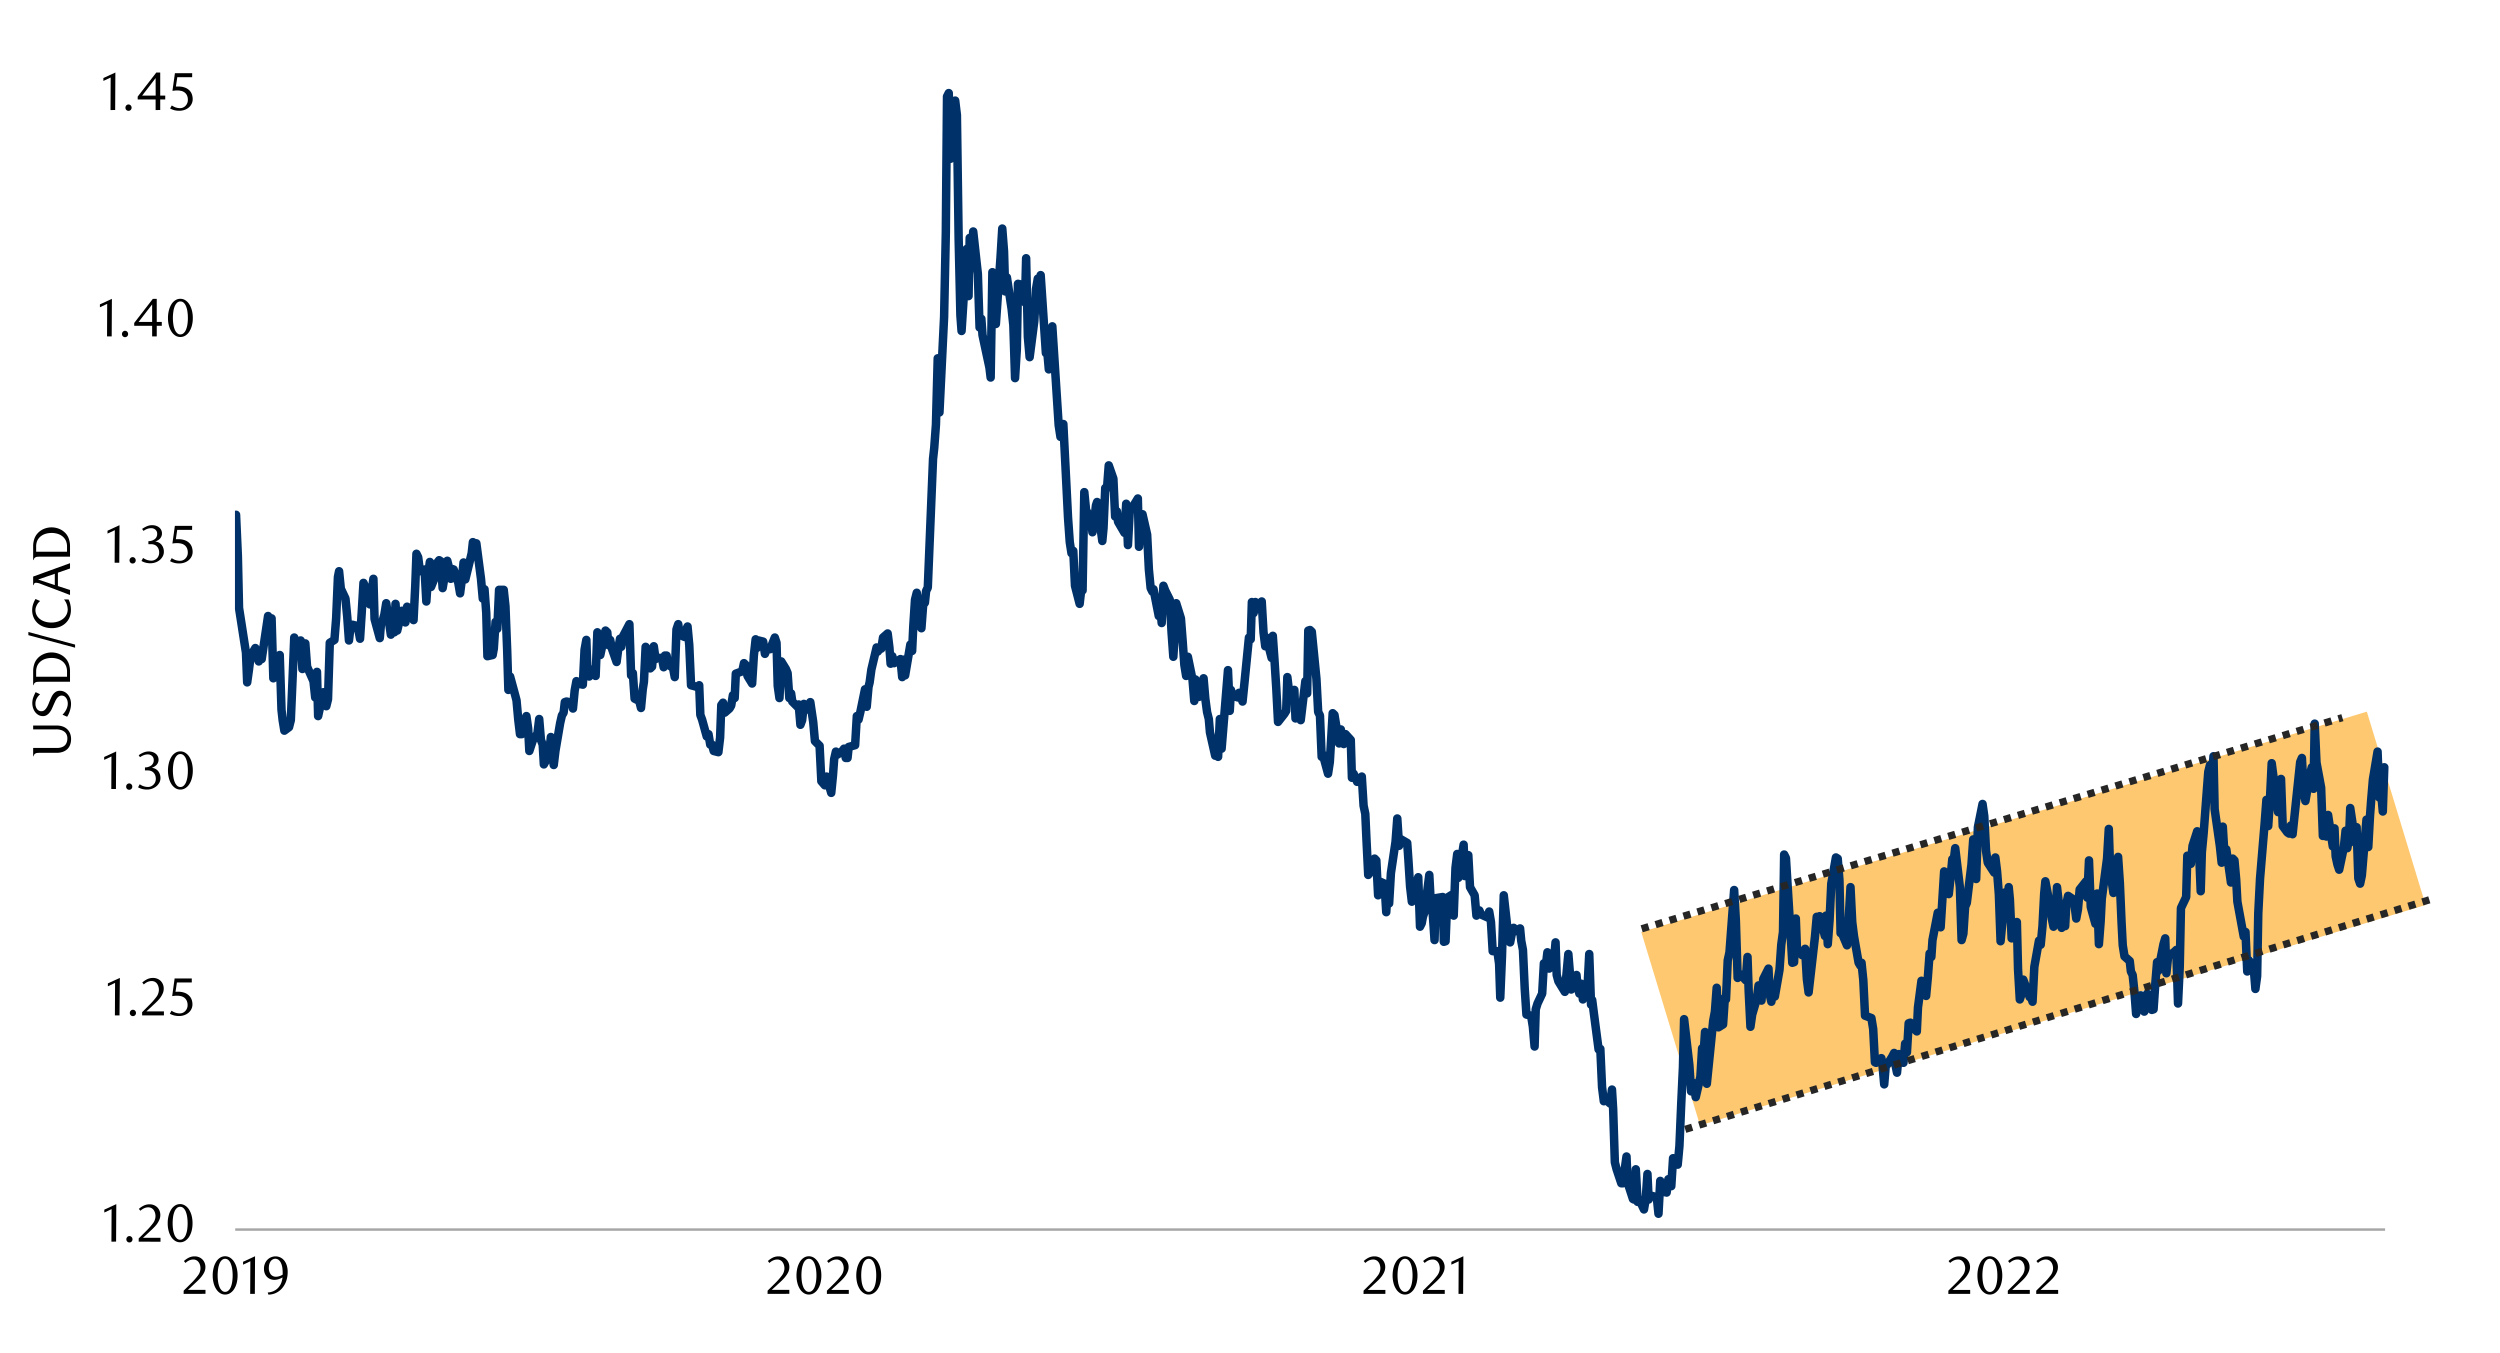 <svg id="Layer_1" data-name="Layer 1" xmlns="http://www.w3.org/2000/svg" xmlns:xlink="http://www.w3.org/1999/xlink" width="1460" height="790" viewBox="0 0 1460 790"><defs><style>.cls-1,.cls-3,.cls-5,.cls-6{fill:none;}.cls-2{fill:#fdc870;}.cls-3{stroke:#a6a6a6;stroke-width:1.42px;}.cls-3,.cls-5{stroke-linejoin:round;}.cls-4{clip-path:url(#clip-path);}.cls-5{stroke:#003168;stroke-linecap:round;stroke-width:4.96px;}.cls-6{stroke:#262626;stroke-miterlimit:8;stroke-width:4.25px;stroke-dasharray:4.25 4.25;}</style><clipPath id="clip-path"><rect class="cls-1" x="137.21" y="30.53" width="1257.76" height="689.36"/></clipPath></defs><rect class="cls-2" x="966.1" y="477.43" width="442.84" height="117.99" transform="translate(-104.65 368.36) rotate(-16.9)"/><line class="cls-3" x1="137.37" y1="718.07" x2="1392.89" y2="718.07"/><g class="cls-4"><polyline class="cls-5" points="137.85 300.64 138.91 324.78 139.59 355.02 142.64 374.7 143.65 381.17 144.35 398.5 145.35 391.36 146.36 383.22 149.11 378.46 150.11 383.55 151.12 386.27 152.16 380.14 152.83 384.9 156.55 359.75 157.59 363.17 158.6 361.12 159.63 396.12 162.35 384.56 163.36 382.52 164.39 414.46 165.07 420.57 166.07 426.7 168.79 424.66 169.83 420.57 170.83 397.13 171.84 372.32 172.54 380.14 175.59 374.03 176.6 390.69 177.3 386.6 178.31 375.74 179.32 389.32 183.07 397.8 184.08 407.32 185.11 392.37 185.79 418.19 188.84 404.27 189.51 409.03 190.55 412.42 191.55 408.36 192.59 375.4 195.31 373.7 196.31 361.12 197.35 336.99 198.02 333.6 199.03 343.79 201.75 349.56 202.78 360.12 203.79 374.03 204.8 365.21 205.83 364.85 208.55 365.55 209.56 369.27 210.26 373.02 211.27 357.37 212.27 340.4 214.99 346.84 216.03 352.98 217.03 345.5 218.07 338.02 218.74 361.46 221.79 372.66 222.47 364.51 223.5 362.47 224.51 358.74 225.55 352.28 228.26 370.64 229.27 366.56 230.31 369.27 230.98 352.64 231.99 368.26 234.7 356.7 235.74 361.12 236.75 363.5 237.75 354.32 241.51 362.13 242.51 342.08 243.21 323.41 244.22 325.45 245.23 333.6 247.95 332.59 248.98 351.27 249.99 335.98 251.03 328.17 251.7 342.78 254.75 335.31 255.42 328.5 256.46 327.16 257.47 327.83 258.5 343.46 261.22 327.5 262.23 331.56 263.23 338.02 263.93 332.26 264.94 332.59 267.66 340.4 268.69 346.51 269.7 338.7 270.71 328.5 271.75 338.36 275.47 323.07 276.17 316.6 277.18 321.7 278.19 317.3 280.9 338.02 281.94 349.56 282.95 344.13 283.98 358.07 284.65 383.22 287.71 382.52 288.38 378.79 289.41 363.17 290.42 367.23 291.46 344.46 294.17 344.46 295.18 353.98 296.19 379.8 296.89 402.9 297.9 395.09 300.95 406.32 301.65 409.03 302.66 420.23 303.67 428.74 304.7 428.74 307.42 418.19 308.43 425.33 309.13 438.57 311.14 432.47 313.86 428.38 314.89 419.9 315.9 432.13 316.94 434.85 317.61 446.41 320.66 440.95 321.7 430.42 322.37 439.61 323.38 446.75 324.41 438.24 327.13 422.28 328.14 417.85 329.15 416.17 329.85 410.04 330.85 409.7 333.91 410.38 334.61 413.79 335.61 403.26 336.62 397.8 337.66 399.18 340.37 399.85 341.38 379.46 342.42 373.7 343.09 393.74 344.1 395.09 346.81 390.69 347.85 394.75 348.86 369.27 349.89 370.98 350.57 382.52 353.62 368.26 354.65 369.27 355.33 376.75 356.33 373.7 357.37 378.79 360.09 386.6 361.09 378.79 362.1 373.02 362.8 377.76 363.81 371.65 367.56 364.51 368.57 394.42 369.58 393.07 370.61 408 373.33 409.37 374.34 413.46 375.37 402.56 376.05 398.17 377.05 377.76 379.77 390.33 380.81 389.32 381.81 377.42 382.85 384.9 383.52 384.22 386.57 384.22 387.58 389.66 388.28 382.85 389.29 382.85 390.33 388.31 393.04 389.99 394.05 395.42 395.06 367.56 396.09 364.51 396.77 370.64 399.82 371.99 400.52 367.93 401.53 365.88 402.53 376.75 403.57 400.18 407.29 401.22 408.33 400.18 409 417.52 410.01 420.23 412.73 430.09 413.76 428.74 414.77 434.85 415.81 434.85 416.81 438.57 419.53 439.27 420.54 430.76 421.24 411.75 422.25 410.38 423.28 416.17 426 413.79 427.01 412.08 428.01 405.98 429.05 407.66 429.72 393.41 433.47 392.04 434.48 387.28 435.49 388.31 436.53 394.75 439.24 399.18 440.25 382.85 441.29 373.36 441.96 378.46 442.97 374.03 445.68 374.7 446.72 381.84 447.73 379.13 449.77 379.13 452.49 372.32 453.49 375.4 454.19 400.52 455.2 407.66 456.24 386.27 458.95 390.69 459.96 393.07 460.97 407.66 462.01 404.94 462.68 409.7 465.73 412.76 466.43 411.41 467.44 423.28 468.45 420.57 469.48 411.08 472.2 414.46 473.21 410.04 474.91 421.6 475.92 432.8 478.64 435.52 479.67 456.24 481.72 458.62 482.73 453.52 485.44 463.04 486.45 452.85 487.15 443.33 488.16 438.94 489.19 440.62 491.91 438.57 492.92 437.23 493.93 442.66 494.96 442.66 495.63 436.22 499.39 435.18 500.39 418.19 501.4 420.23 502.44 415.81 505.15 402.56 506.16 412.76 507.2 401.22 507.87 398.5 508.88 391.03 511.93 378.12 512.63 380.5 513.64 379.13 514.67 378.79 515.68 372.32 518.4 369.94 519.41 378.12 520.11 387.61 521.11 383.22 522.15 387.28 525.87 384.9 526.88 395.42 527.92 385.23 528.59 394.42 531.64 376.41 532.68 380.14 533.35 365.88 534.36 350.26 535.39 346.17 538.11 366.89 539.12 353.31 540.15 351.94 540.83 345.16 541.83 343.12 544.89 268.02 545.59 261.58 546.59 247.98 547.63 209.25 548.64 240.86 551.35 185.14 552.36 135.86 553.06 56.37 554.07 54.36 555.08 92.72 557.82 58.75 558.83 67.24 559.84 138.92 560.87 184.11 561.55 193.29 564.6 145.38 565.63 172.91 566.31 138.92 567.31 152.86 568.35 135.19 571.07 160 572.07 191.25 573.11 186.15 573.78 195.67 577.84 214.68 578.54 220.48 579.55 158.96 580.59 167.81 581.59 189.2 584.31 150.14 585.32 133.48 586.35 146.73 587.03 170.19 588.03 162.02 590.78 180.38 591.79 189.88 592.79 220.82 593.83 203.82 594.5 165.77 597.55 166.44 598.59 176.63 599.26 150.82 600.27 196.68 601.31 208.58 604.02 187.52 605.03 168.82 606.07 162.72 607.07 176.3 607.75 160.67 610.8 206.2 611.5 204.16 612.51 215.72 613.54 201.44 614.55 190.58 618.27 248.31 619.31 255.12 619.98 252.06 620.99 247.64 623.73 302.35 624.74 316.6 625.75 323.07 626.79 321.7 627.79 342.08 630.51 352.64 631.55 343.46 632.22 344.83 633.23 287.4 634.26 297.93 636.98 302.69 637.99 310.84 639.02 304.4 640.03 295.21 640.7 293.17 643.75 315.93 644.45 308.46 645.46 285.02 646.5 285.02 647.51 271.78 650.22 279.59 651.23 301.65 652.27 298.6 652.94 304.73 656.69 311.17 657.7 294.2 658.71 318.31 659.74 298.94 660.75 297.26 663.47 292.83 664.5 291.12 665.17 319.32 666.18 302.02 667.22 300.31 669.93 312.21 670.94 332.59 671.98 343.46 672.99 345.5 673.66 344.13 676.71 359.75 677.41 353.31 678.42 363.84 679.43 342.08 680.46 344.83 683.18 350.26 684.19 369.27 685.22 383.55 685.89 372.66 686.9 352.28 689.65 361.12 690.65 374.03 691.66 388.31 692.7 394.75 693.71 383.55 696.42 396.8 697.46 409.37 698.13 396.8 699.14 404.61 700.17 406.99 702.89 396.12 703.9 408 704.93 415.81 705.94 419.9 706.61 427.71 709.67 441.32 710.37 436.89 711.37 441.99 712.38 419.9 713.42 437.23 717.14 391.36 718.18 415.14 718.85 402.9 719.86 406.32 722.94 407.32 723.61 404.61 724.62 406.65 725.65 409.7 726.66 399.85 729.38 372.32 730.41 373.36 731.09 351.6 732.09 358.07 733.13 351.6 735.85 356.03 736.85 351.27 737.89 369.27 738.9 377.42 739.57 372.32 742.62 384.22 743.32 371.32 744.33 385.93 745.34 401.89 746.37 421.6 750.1 416.84 751.13 415.14 751.81 395.42 752.81 403.94 755.89 402.9 756.57 419.56 757.57 415.14 758.61 417.85 759.62 420.57 762.33 397.8 763.37 404.94 764.04 368.26 765.05 367.93 766.09 368.94 768.8 396.46 769.81 415.81 770.85 417.85 771.85 441.99 772.53 440.62 775.58 451.84 776.61 445.04 778.29 416.51 779.33 417.52 782.05 434.18 783.05 426 784.09 432.47 784.76 434.51 785.77 428.74 788.85 432.13 789.52 454.22 790.53 451.84 792.57 456.6 795.29 453.52 796.33 470.52 797.33 475.28 798.01 490.23 799.04 510.95 801.76 507.2 802.77 501.43 803.77 502.47 804.81 522.85 805.48 514.68 808.53 516.05 809.57 532.71 810.24 521.82 811.25 527.61 812.29 509.94 815 491.58 816.01 478 817.05 493.96 817.72 489.9 821.81 492.28 822.48 501.77 823.49 517.76 824.52 526.58 828.25 512.3 829.28 541.19 830.29 539.15 830.96 535.42 832 532.34 834.71 510.95 835.72 529.96 836.73 533.72 837.77 549 838.44 524.53 842.53 523.86 843.2 550.01 844.21 549.68 845.24 524.2 847.96 522.52 848.97 534.72 850 506.86 851.01 498.72 851.68 512.66 854.76 493.28 855.43 511.62 856.44 510.28 857.48 499.39 858.49 518.09 861.2 522.85 862.24 534.72 863.25 532.71 863.92 531.67 864.95 534.05 868.68 535.76 869.69 532.34 870.72 538.48 871.73 555.47 874.45 555.47 875.48 562.92 876.15 582.63 877.16 558.52 878.2 522.85 880.91 547.3 881.92 550.35 882.96 544.92 883.97 541.86 884.64 543.91 887.72 542.2 888.39 549.34 889.4 554.77 890.43 577.2 891.44 592.49 894.16 593.16 895.19 599.63 896.2 611.16 896.87 589.44 897.91 586.05 900.63 580.25 901.63 562.58 902.64 564.96 903.68 556.14 904.69 565.66 907.4 561.91 908.44 550.35 909.11 569.39 910.12 573.11 913.87 579.24 914.88 568.38 915.91 557.15 916.92 569.39 917.59 577.87 920.67 569.39 921.35 576.53 922.35 580.25 923.39 574.48 924.4 583.67 927.11 576.53 928.12 557.15 929.16 586.72 929.83 584 930.87 592.15 933.58 612.87 934.59 612.54 935.6 634.96 936.63 643.11 937.64 642.1 940.36 644.48 941.39 636.31 942.07 647.54 943.07 678.78 944.11 682.87 946.83 691.02 947.83 691.02 948.87 682.54 949.88 675.4 950.55 690.68 953.63 700.2 954.3 700.54 955.31 682.87 956.35 701.88 957.35 700.54 960.07 706.31 961.08 700.54 962.11 685.59 962.79 700.54 963.82 698.16 967.55 699.17 968.55 708.83 969.59 689.65 970.6 695.78 973.31 696.45 974.35 688.64 975.02 688.64 976.03 692.73 977.07 676.4 979.78 680.16 980.79 669.26 981.83 644.82 982.83 623.4 983.51 595.2 986.59 622.06 987.59 637.34 988.27 637.34 989.3 632.58 990.31 640.73 993.03 628.83 994.03 612.2 995.07 612.87 995.74 602.68 996.78 632.92 1000.5 596.24 1001.51 590.78 1002.55 576.86 1003.55 599.96 1006.27 598.26 1007.31 582.63 1007.98 583.67 1008.99 560.9 1010.02 556.14 1012.74 519.77 1013.75 537.8 1014.78 571.1 1015.79 569.39 1016.46 569.05 1019.51 572.44 1020.55 558.86 1021.22 578.57 1022.26 599.63 1023.27 592.49 1025.98 583.3 1026.99 575.49 1028.03 575.49 1028.7 584.34 1029.73 571.77 1032.79 565.66 1033.46 580.59 1034.47 585.01 1035.5 578.91 1036.51 581.96 1039.23 566.34 1040.26 551.72 1041.27 544.24 1041.94 499.05 1042.98 501.1 1045.69 545.25 1046.7 562.25 1047.74 561.91 1048.75 536.43 1049.42 554.1 1052.47 557.82 1053.51 555.11 1054.18 554.1 1055.21 571.77 1056.22 579.58 1059.95 546.96 1060.98 535.42 1061.99 542.54 1062.66 535.06 1065.74 546.62 1066.41 534.72 1067.42 551.38 1068.46 537.44 1069.47 516.05 1072.18 500.76 1073.22 501.43 1074.23 514 1074.9 544.92 1075.93 545.62 1078.65 552.06 1079.66 536.43 1080.69 518.09 1081.7 538.48 1082.71 546.62 1085.43 562.25 1086.46 563.96 1087.13 562.25 1088.17 572.44 1089.18 593.16 1092.9 594.53 1093.94 600.97 1094.95 620.35 1095.62 620.68 1098.7 617.97 1099.37 622.06 1100.38 633.26 1101.41 620.68 1102.42 621.36 1105.14 616.96 1106.17 614.92 1107.18 623.06 1107.85 626.45 1108.89 615.59 1111.61 620.68 1112.61 609.48 1113.65 614.58 1114.66 597.58 1115.67 597.25 1118.38 601.34 1119.42 602.34 1120.09 588.4 1122.13 572.78 1124.85 581.62 1125.86 570.76 1126.89 556.82 1127.9 558.86 1128.57 549 1131.65 533.04 1132.33 540.86 1133.33 541.53 1135.38 508.91 1138.09 522.15 1139.13 512.3 1140.14 501.77 1140.81 503.81 1141.85 495.33 1144.56 518.09 1145.57 549 1146.61 545.25 1147.61 529.63 1148.62 527.25 1151.34 504.85 1152.37 490.23 1153.05 497.71 1154.08 513.33 1155.09 483.09 1157.81 469.51 1158.81 476.62 1159.85 497.01 1160.86 503.81 1164.61 509.58 1165.28 500.76 1166.29 508.91 1167.33 522.15 1168.33 549.68 1171.05 521.14 1172.09 531 1173.09 518.09 1173.77 525.23 1174.8 548 1177.85 538.48 1178.53 566 1179.56 583.67 1180.57 580.59 1181.58 572.1 1185.33 582.3 1186 581.96 1187.01 585.01 1188.05 564.63 1190.76 549.34 1191.77 551.72 1192.81 540.86 1193.81 521.82 1194.49 514.68 1197.57 531 1198.24 536.43 1199.25 541.19 1200.28 538.81 1201.29 518.09 1204.01 541.86 1205.04 531 1206.05 540.86 1206.72 527.95 1207.76 523.19 1210.81 525.23 1211.48 528.28 1212.52 536.43 1213.53 531 1214.53 519.44 1218.29 514.68 1218.96 524.2 1219.97 502.47 1221 529.63 1223.72 539.48 1224.73 521.82 1225.76 551.38 1226.77 538.14 1227.44 524.87 1230.52 501.43 1231.53 484.1 1232.2 504.15 1233.24 514.68 1234.25 521.48 1236.96 500.42 1238 515.71 1239.01 539.15 1239.68 552.06 1240.71 558.52 1243.77 561.24 1244.44 567.34 1245.47 569.39 1246.48 578.91 1247.49 592.15 1250.21 581.29 1251.24 586.72 1252.25 590.78 1252.92 584.68 1253.96 580.25 1256.67 589.77 1257.68 589.44 1258.72 574.15 1259.73 561.91 1260.4 567.01 1263.48 551.38 1264.49 548 1265.16 568.38 1266.19 558.52 1269.92 555.81 1270.95 554.77 1271.96 586.05 1272.97 564.63 1273.67 530.33 1276.72 523.86 1277.39 499.75 1278.43 501.43 1279.44 504.48 1280.45 493.96 1283.16 485.47 1284.2 495.66 1285.21 520.47 1285.88 497.71 1286.91 486.82 1289.63 450.81 1290.64 446.75 1291.67 455.9 1292.68 441.65 1293.35 472.56 1296.43 494.29 1297.44 503.81 1298.11 482.76 1299.15 500.09 1300.16 496 1302.87 515.38 1303.91 501.43 1304.92 502.47 1305.93 513.67 1306.63 526.58 1310.35 546.96 1311.36 544.24 1312.39 567.34 1313.4 560.9 1316.12 564.63 1317.15 577.54 1318.16 570.06 1318.83 533.38 1319.87 513 1322.59 480.38 1323.59 467.13 1324.63 482.42 1325.64 467.13 1326.67 445.71 1330.4 474.27 1331.07 468.14 1332.11 454.9 1333.11 482.42 1335.83 486.14 1336.87 486.82 1337.87 482.08 1338.88 487.18 1339.58 480.38 1343.31 445.04 1344.31 442.66 1345.35 462.37 1346.36 467.8 1349.07 451.84 1350.11 448.09 1351.12 460.66 1351.79 422.61 1352.83 445.38 1355.54 459.99 1356.55 488.19 1357.59 484.46 1358.59 488.52 1359.6 475.95 1362.35 494.29 1363.35 483.76 1364.03 500.09 1365.06 504.85 1366.07 507.9 1368.79 494.99 1369.82 485.14 1370.83 495.33 1371.84 489.56 1372.54 471.89 1375.59 492.28 1376.26 483.09 1377.27 513 1378.31 516.05 1379.31 511.29 1382.03 478.67 1383.07 494.66 1384.07 476.62 1384.75 467.47 1385.78 455.23 1388.5 438.94 1389.51 465.76 1390.54 462.37 1391.55 473.91 1392.42 448.09"/></g><path d="M65.07,725.12l.1-19-4.25,2v-1.69l7-3.22-.12,21.9Z"/><path d="M77.38,723.75a1.81,1.81,0,0,1-.51,1.31,1.73,1.73,0,0,1-1.3.53,1.69,1.69,0,0,1-1.27-.53,1.81,1.81,0,0,1-.51-1.31,1.88,1.88,0,0,1,.51-1.31,1.66,1.66,0,0,1,1.27-.57,1.69,1.69,0,0,1,1.3.57A1.88,1.88,0,0,1,77.38,723.75Z"/><path d="M81,725.12v-1.87l4.12-4.09a40.58,40.58,0,0,0,4.14-4.67,7.09,7.09,0,0,0,1.55-4.18,6.81,6.81,0,0,0-.3-2.07,5.28,5.28,0,0,0-.83-1.66,3.66,3.66,0,0,0-1.29-1.09,3.78,3.78,0,0,0-1.74-.4,5.93,5.93,0,0,0-2.53.55A7.91,7.91,0,0,0,82,707.09L81.1,706a12.28,12.28,0,0,1,3-2,7.83,7.83,0,0,1,3.31-.68,6.42,6.42,0,0,1,2.41.45,6.09,6.09,0,0,1,2,1.28,6.17,6.17,0,0,1,1.33,2,6.38,6.38,0,0,1,.48,2.51,6.83,6.83,0,0,1-.55,2.73,12.66,12.66,0,0,1-1.34,2.42,16.35,16.35,0,0,1-1.69,2c-.59.61-1.13,1.14-1.61,1.58l-4.93,4.58H93.73v2.31Z"/><path d="M112.44,714.39a17.46,17.46,0,0,1-.54,4.48,12.32,12.32,0,0,1-1.53,3.52,7.66,7.66,0,0,1-2.31,2.3,5.46,5.46,0,0,1-2.91.81,5.28,5.28,0,0,1-2.87-.83,7.58,7.58,0,0,1-2.28-2.3,12.05,12.05,0,0,1-1.51-3.5,16.9,16.9,0,0,1-.55-4.45,17.29,17.29,0,0,1,.55-4.5,12.38,12.38,0,0,1,1.5-3.57,7.24,7.24,0,0,1,2.27-2.33,5.48,5.48,0,0,1,5.8,0,7.66,7.66,0,0,1,2.31,2.33,12.52,12.52,0,0,1,1.53,3.55A17.6,17.6,0,0,1,112.44,714.39Zm-2.87.05a25.7,25.7,0,0,0-.28-3.85,14.1,14.1,0,0,0-.83-3.09,5.78,5.78,0,0,0-1.36-2,2.85,2.85,0,0,0-3.81,0,5.48,5.48,0,0,0-1.36,2,13,13,0,0,0-.83,3.06,26.27,26.27,0,0,0,0,7.65,13.22,13.22,0,0,0,.84,3.07,5.94,5.94,0,0,0,1.38,2,2.69,2.69,0,0,0,1.87.73,2.75,2.75,0,0,0,1.89-.73,5.67,5.67,0,0,0,1.38-2,13.72,13.72,0,0,0,.83-3A24.85,24.85,0,0,0,109.57,714.44Z"/><path d="M67.1,593l.1-19L63,576v-1.69l7-3.22L69.79,593Z"/><path d="M79.41,591.57a1.81,1.81,0,0,1-.51,1.31,1.71,1.71,0,0,1-1.3.53,1.66,1.66,0,0,1-1.26-.53,1.78,1.78,0,0,1-.52-1.31,1.84,1.84,0,0,1,.52-1.31,1.61,1.61,0,0,1,1.26-.56,1.67,1.67,0,0,1,1.3.56A1.88,1.88,0,0,1,79.41,591.57Z"/><path d="M83,593v-1.88L87.1,587a40.58,40.58,0,0,0,4.14-4.67,7.09,7.09,0,0,0,1.55-4.18,6.81,6.81,0,0,0-.3-2.07,5.28,5.28,0,0,0-.83-1.66,3.66,3.66,0,0,0-1.29-1.09,3.78,3.78,0,0,0-1.74-.39,5.92,5.92,0,0,0-2.53.54A7.72,7.72,0,0,0,84,574.92l-.91-1.13a12.28,12.28,0,0,1,3-2,7.83,7.83,0,0,1,3.31-.68,6.42,6.42,0,0,1,2.41.45,6.09,6.09,0,0,1,2,1.28,6.17,6.17,0,0,1,1.33,2,6.42,6.42,0,0,1,.48,2.51,6.83,6.83,0,0,1-.55,2.73,12.66,12.66,0,0,1-1.34,2.42,16.35,16.35,0,0,1-1.69,2c-.59.61-1.13,1.14-1.61,1.58l-4.93,4.58H95.73V593Z"/><path d="M112,573.76h-8.69l-.81,5.47.68-.05h.69a10.64,10.64,0,0,1,4.11.68,7.07,7.07,0,0,1,2.59,1.75A6.17,6.17,0,0,1,112,584a8.74,8.74,0,0,1,.39,2.52,6.22,6.22,0,0,1-.64,2.82,6.61,6.61,0,0,1-1.72,2.16,8.08,8.08,0,0,1-2.5,1.38,9.26,9.26,0,0,1-3,.48,12.14,12.14,0,0,1-2.55-.27,10.64,10.64,0,0,1-2.8-1.07l1-1.78a8.22,8.22,0,0,0,4.84,1.59,4.54,4.54,0,0,0,1.68-.34,4.66,4.66,0,0,0,1.46-1,4.85,4.85,0,0,0,1-1.5,4.74,4.74,0,0,0,.39-1.94,5.9,5.9,0,0,0-.57-2.77,4.74,4.74,0,0,0-1.45-1.7,5.36,5.36,0,0,0-2-.86,11.73,11.73,0,0,0-2.27-.23,11.16,11.16,0,0,0-1.42.08c-.47.05-.9.11-1.29.17l1.43-10.31H112Z"/><path d="M65,460.77l.09-19-4.25,2v-1.69l7-3.22-.13,21.91Z"/><path d="M77.26,459.39a1.82,1.82,0,0,1-.52,1.32,1.81,1.81,0,0,1-2.56,0,1.85,1.85,0,0,1-.51-1.32,1.9,1.9,0,0,1,.51-1.31,1.74,1.74,0,0,1,2.56,0A1.86,1.86,0,0,1,77.26,459.39Z"/><path d="M88.63,448.42a5.74,5.74,0,0,1,2.1.58,5.26,5.26,0,0,1,1.6,1.28,6,6,0,0,1,1,1.83,6.56,6.56,0,0,1,.38,2.25A5.56,5.56,0,0,1,93.1,457a7.15,7.15,0,0,1-1.75,2.16,8.38,8.38,0,0,1-2.53,1.44,8.83,8.83,0,0,1-3,.51,12.38,12.38,0,0,1-2.45-.26,10.08,10.08,0,0,1-2.74-1.08L81.6,458a8.38,8.38,0,0,0,4.88,1.59,4.24,4.24,0,0,0,1.68-.34,4.75,4.75,0,0,0,1.46-1,4.48,4.48,0,0,0,1-1.46,4.82,4.82,0,0,0,.38-1.93,5.88,5.88,0,0,0-.37-2.14,4.51,4.51,0,0,0-1-1.54,4.06,4.06,0,0,0-1.49-.94,5.29,5.29,0,0,0-1.83-.31H84.66v-1.75a6.21,6.21,0,0,0,3.69-1.16,3.76,3.76,0,0,0,1.44-3.19,3,3,0,0,0-1-2.34,3.56,3.56,0,0,0-2.45-.91A6.67,6.67,0,0,0,84,441a10.43,10.43,0,0,0-2.25,1.21L81,441.05a13.93,13.93,0,0,1,2.84-1.59,7.73,7.73,0,0,1,3-.6,7.12,7.12,0,0,1,2.33.36,5.74,5.74,0,0,1,1.81,1,4.33,4.33,0,0,1,1.18,1.5,4.27,4.27,0,0,1,.43,1.93,4.32,4.32,0,0,1-.31,1.69,4.56,4.56,0,0,1-.85,1.34,5,5,0,0,1-1.25,1A9,9,0,0,1,88.63,448.42Z"/><path d="M112.6,450a17,17,0,0,1-.55,4.48,11.92,11.92,0,0,1-1.52,3.52,7.55,7.55,0,0,1-2.31,2.3,5.52,5.52,0,0,1-2.92.81,5.22,5.22,0,0,1-2.87-.83,7.55,7.55,0,0,1-2.27-2.3,11.67,11.67,0,0,1-1.51-3.5,16.88,16.88,0,0,1-.55-4.44,17.36,17.36,0,0,1,.55-4.51,12.66,12.66,0,0,1,1.49-3.57,7.26,7.26,0,0,1,2.28-2.33,5.34,5.34,0,0,1,2.88-.83,5.45,5.45,0,0,1,2.92.83,7.66,7.66,0,0,1,2.31,2.33,12.23,12.23,0,0,1,1.52,3.55A17.21,17.21,0,0,1,112.6,450Zm-2.88.05a24.31,24.31,0,0,0-.28-3.84,13,13,0,0,0-.83-3.1,5.59,5.59,0,0,0-1.35-2,2.83,2.83,0,0,0-3.82,0,5.68,5.68,0,0,0-1.36,2,13,13,0,0,0-.82,3.06,25.44,25.44,0,0,0,0,7.66,12.34,12.34,0,0,0,.84,3.06,5.79,5.79,0,0,0,1.37,2,2.8,2.8,0,0,0,3.77,0,5.53,5.53,0,0,0,1.37-2,12.71,12.71,0,0,0,.83-3.05A23.45,23.45,0,0,0,109.72,450.08Z"/><path d="M66.94,328.62l.1-19-4.25,2v-1.69l7-3.22-.13,21.91Z"/><path d="M79.26,327.24a1.84,1.84,0,0,1-.52,1.32,1.75,1.75,0,0,1-1.3.53,1.69,1.69,0,0,1-1.26-.53,1.8,1.8,0,0,1-.52-1.32,1.86,1.86,0,0,1,.52-1.31,1.65,1.65,0,0,1,1.26-.56,1.7,1.7,0,0,1,1.3.56A1.91,1.91,0,0,1,79.26,327.24Z"/><path d="M90.63,316.28a5.44,5.44,0,0,1,2.09.57,5.18,5.18,0,0,1,1.61,1.29,6,6,0,0,1,1,1.82,6.56,6.56,0,0,1,.37,2.25,5.55,5.55,0,0,1-.65,2.67A7.15,7.15,0,0,1,93.35,327a8.17,8.17,0,0,1-2.53,1.44,8.83,8.83,0,0,1-3,.51,11.67,11.67,0,0,1-2.45-.26,10.08,10.08,0,0,1-2.74-1.08l.94-1.78a8.35,8.35,0,0,0,4.87,1.59,4.25,4.25,0,0,0,1.69-.34,4.86,4.86,0,0,0,1.45-.95,4.51,4.51,0,0,0,1-1.47,4.8,4.8,0,0,0,.37-1.92,5.81,5.81,0,0,0-.36-2.14,4.56,4.56,0,0,0-1-1.55,4.06,4.06,0,0,0-1.49-.94,5.33,5.33,0,0,0-1.83-.31H86.66v-1.75a6.21,6.21,0,0,0,3.69-1.16,3.75,3.75,0,0,0,1.44-3.18,3,3,0,0,0-1-2.35,3.56,3.56,0,0,0-2.45-.9,6.59,6.59,0,0,0-2.31.39,10.35,10.35,0,0,0-2.25,1.2L83,308.9a14.15,14.15,0,0,1,2.84-1.59,7.73,7.73,0,0,1,3-.6,7.16,7.16,0,0,1,2.33.36,5.74,5.74,0,0,1,1.81,1,4.38,4.38,0,0,1,1.61,3.44,4.49,4.49,0,0,1-.31,1.68,4.74,4.74,0,0,1-.85,1.35,5.18,5.18,0,0,1-1.25,1A10.2,10.2,0,0,1,90.63,316.28Z"/><path d="M112.19,309.43H103.5l-.81,5.47.69,0h.69a10.69,10.69,0,0,1,4.11.69,7,7,0,0,1,2.59,1.75,6.13,6.13,0,0,1,1.34,2.36,8.67,8.67,0,0,1,.39,2.51,6.17,6.17,0,0,1-.64,2.83,6.55,6.55,0,0,1-1.72,2.15,7.59,7.59,0,0,1-2.5,1.38,9.21,9.21,0,0,1-3,.48,12.26,12.26,0,0,1-2.55-.26,11,11,0,0,1-2.79-1.08l1-1.78a8.22,8.22,0,0,0,4.84,1.59,4.3,4.3,0,0,0,1.67-.34,4.64,4.64,0,0,0,1.47-1,4.83,4.83,0,0,0,1-1.5,4.7,4.7,0,0,0,.39-1.94,6,6,0,0,0-.56-2.76,4.67,4.67,0,0,0-1.45-1.7,5.31,5.31,0,0,0-2-.86,10.92,10.92,0,0,0-2.26-.24,13.37,13.37,0,0,0-1.42.08c-.47,0-.9.11-1.3.17l1.44-10.31h10.09Z"/><path d="M62.51,196.44l.09-19-4.25,2v-1.69l7-3.22-.12,21.91Z"/><path d="M74.82,195.06a1.83,1.83,0,0,1-.51,1.32,1.76,1.76,0,0,1-1.3.53,1.73,1.73,0,0,1-1.27-.53,1.83,1.83,0,0,1-.51-1.32,1.9,1.9,0,0,1,.51-1.31,1.68,1.68,0,0,1,1.27-.56,1.72,1.72,0,0,1,1.3.56A1.9,1.9,0,0,1,74.82,195.06Z"/><path d="M91.54,190.28v6.16H88.85v-6.16H78.38V188.6l10.88-14.07h2.28V188h2.94v2.25Zm-2.69-12.5L80.94,188h7.91Z"/><path d="M112.6,185.71a17,17,0,0,1-.55,4.47,11.92,11.92,0,0,1-1.52,3.52,7.55,7.55,0,0,1-2.31,2.3,5.52,5.52,0,0,1-2.92.81,5.29,5.29,0,0,1-2.87-.82,7.67,7.67,0,0,1-2.27-2.3,11.74,11.74,0,0,1-1.51-3.51,16.88,16.88,0,0,1-.55-4.44,17.36,17.36,0,0,1,.55-4.51,12.78,12.78,0,0,1,1.49-3.57,7.37,7.37,0,0,1,2.28-2.33,5.34,5.34,0,0,1,2.88-.83,5.45,5.45,0,0,1,2.92.83,7.78,7.78,0,0,1,2.31,2.33,12.35,12.35,0,0,1,1.52,3.55A17.23,17.23,0,0,1,112.6,185.71Zm-2.88,0a24.4,24.4,0,0,0-.28-3.84,12.81,12.81,0,0,0-.83-3.09,5.55,5.55,0,0,0-1.35-2,2.83,2.83,0,0,0-3.82,0,5.77,5.77,0,0,0-1.36,2,13.3,13.3,0,0,0-.82,3.06,25.44,25.44,0,0,0,0,7.66,12.1,12.1,0,0,0,.84,3.06,5.7,5.7,0,0,0,1.37,2,2.77,2.77,0,0,0,3.77,0,5.45,5.45,0,0,0,1.37-2,12.59,12.59,0,0,0,.83-3.05A23.45,23.45,0,0,0,109.72,185.75Z"/><path d="M64.54,64.26l.09-19-4.25,2V45.57l7-3.22-.12,21.91Z"/><path d="M76.85,62.88a1.8,1.8,0,0,1-.52,1.32,1.81,1.81,0,0,1-2.56,0,1.83,1.83,0,0,1-.51-1.32,1.9,1.9,0,0,1,.51-1.31,1.74,1.74,0,0,1,2.56,0A1.86,1.86,0,0,1,76.85,62.88Z"/><path d="M93.57,58.1v6.16H90.88V58.1H80.41V56.42L91.29,42.35h2.28v13.5H96.5V58.1ZM90.88,45.6,83,55.85h7.91Z"/><path d="M112.22,45.07h-8.68l-.82,5.47.69,0c.23,0,.46,0,.69,0a10.69,10.69,0,0,1,4.11.69,7,7,0,0,1,2.59,1.75,6,6,0,0,1,1.34,2.36,8.67,8.67,0,0,1,.39,2.51,6.14,6.14,0,0,1-.64,2.83,6.79,6.79,0,0,1-1.71,2.16,8,8,0,0,1-2.5,1.37,9.32,9.32,0,0,1-3,.48,12.26,12.26,0,0,1-2.55-.26,11,11,0,0,1-2.79-1.08l1-1.78a8.22,8.22,0,0,0,4.84,1.59,4.3,4.3,0,0,0,1.67-.34,4.64,4.64,0,0,0,1.47-1,4.83,4.83,0,0,0,1-1.5,4.7,4.7,0,0,0,.39-1.94,5.89,5.89,0,0,0-.56-2.76,4.58,4.58,0,0,0-1.45-1.7,5.27,5.27,0,0,0-2-.86,11,11,0,0,0-2.27-.24,13.37,13.37,0,0,0-1.42.08c-.47.05-.9.11-1.3.17l1.44-10.31h10.09Z"/><path d="M107.25,755.64v-1.88l4.13-4.1a39.05,39.05,0,0,0,4.15-4.68,7,7,0,0,0,1.55-4.18,7.21,7.21,0,0,0-.29-2.08,5.5,5.5,0,0,0-.83-1.66,3.65,3.65,0,0,0-3-1.49,5.79,5.79,0,0,0-2.54.55,7.89,7.89,0,0,0-2.1,1.45l-.9-1.12a12.06,12.06,0,0,1,3-2.05,7.88,7.88,0,0,1,3.32-.68,6.23,6.23,0,0,1,2.41.46,6.08,6.08,0,0,1,2,1.28,6.17,6.17,0,0,1,1.33,2,6.42,6.42,0,0,1,.48,2.51,6.91,6.91,0,0,1-.55,2.74A12.66,12.66,0,0,1,118,745.1a17.4,17.4,0,0,1-1.69,2c-.6.62-1.14,1.14-1.62,1.58l-4.94,4.6H120v2.31Z"/><path d="M138.75,744.89a17.46,17.46,0,0,1-.54,4.48,12,12,0,0,1-1.54,3.53,7.34,7.34,0,0,1-2.31,2.3,5.41,5.41,0,0,1-2.92.82,5.28,5.28,0,0,1-2.87-.83,7.51,7.51,0,0,1-2.28-2.31,11.75,11.75,0,0,1-1.52-3.51,16.9,16.9,0,0,1-.55-4.45,17.44,17.44,0,0,1,.55-4.52,12.38,12.38,0,0,1,1.5-3.57,7.2,7.2,0,0,1,2.28-2.34,5.5,5.5,0,0,1,5.81,0,7.38,7.38,0,0,1,2.31,2.34,12.2,12.2,0,0,1,1.54,3.56A17.62,17.62,0,0,1,138.75,744.89Zm-2.88,0a24.44,24.44,0,0,0-.28-3.85,13.51,13.51,0,0,0-.83-3.1,5.56,5.56,0,0,0-1.36-2.05,2.83,2.83,0,0,0-3.82,0,5.52,5.52,0,0,0-1.36,2,12.76,12.76,0,0,0-.83,3.07,25.57,25.57,0,0,0,0,7.68,12.75,12.75,0,0,0,.84,3.07,5.94,5.94,0,0,0,1.38,2,2.72,2.72,0,0,0,1.88.74,2.76,2.76,0,0,0,1.89-.74,5.43,5.43,0,0,0,1.38-2,13.29,13.29,0,0,0,.83-3.06A23.67,23.67,0,0,0,135.87,744.93Z"/><path d="M146.11,755.64l.1-19.07-4.26,2v-1.69l7-3.23-.12,21.95Z"/><path d="M156.35,754.8a9.41,9.41,0,0,0,2.85-.57,8.52,8.52,0,0,0,2.12-1.14,8.08,8.08,0,0,0,1.51-1.46,11,11,0,0,0,1-1.5,8.55,8.55,0,0,0,.75-2A11.67,11.67,0,0,0,165,746a10.34,10.34,0,0,1-2.42,1.08,8.13,8.13,0,0,1-2.31.36,6.44,6.44,0,0,1-2.37-.44,5.49,5.49,0,0,1-1.94-1.27,6,6,0,0,1-1.31-2,7.3,7.3,0,0,1-.49-2.78,7.59,7.59,0,0,1,.58-3.06,7.11,7.11,0,0,1,1.52-2.28,6.34,6.34,0,0,1,2.16-1.4,6.59,6.59,0,0,1,2.5-.49,6.74,6.74,0,0,1,2.59.53,6.42,6.42,0,0,1,2.27,1.66,8.5,8.5,0,0,1,1.61,2.87,12.38,12.38,0,0,1,.61,4.12,15.64,15.64,0,0,1-.86,5.26,13,13,0,0,1-2.38,4.16,11,11,0,0,1-3.58,2.74,10.2,10.2,0,0,1-4.45,1Zm8.74-10.43q0-.35,0-.6v-.59a23.54,23.54,0,0,0-.23-3,9,9,0,0,0-.65-2.28,5.08,5.08,0,0,0-1.51-2.13,3.17,3.17,0,0,0-1.95-.66,3,3,0,0,0-1.4.36,3.57,3.57,0,0,0-1.19,1,5.38,5.38,0,0,0-.83,1.64,7,7,0,0,0-.32,2.18,6,6,0,0,0,1.16,4,3.8,3.8,0,0,0,3,1.33A7.53,7.53,0,0,0,165.09,744.37Z"/><path d="M448.27,755.64v-1.88l4.14-4.1a40.9,40.9,0,0,0,4.15-4.68,7.09,7.09,0,0,0,1.55-4.18,6.88,6.88,0,0,0-.3-2.08,5.5,5.5,0,0,0-.83-1.66,3.65,3.65,0,0,0-3-1.49,5.75,5.75,0,0,0-2.53.55,7.58,7.58,0,0,0-2.1,1.45l-.91-1.12a11.93,11.93,0,0,1,3-2.05,7.85,7.85,0,0,1,3.32-.68,6.3,6.3,0,0,1,2.41.46,5.93,5.93,0,0,1,2,1.28,6,6,0,0,1,1.33,2,6.42,6.42,0,0,1,.49,2.51,7.09,7.09,0,0,1-.55,2.74A13.28,13.28,0,0,1,459,745.1a16.47,16.47,0,0,1-1.69,2c-.59.62-1.13,1.14-1.61,1.58l-5,4.6h10.27v2.31Z"/><path d="M479.68,744.89a17,17,0,0,1-.55,4.48,11.74,11.74,0,0,1-1.53,3.53,7.34,7.34,0,0,1-2.31,2.3,5.44,5.44,0,0,1-2.92.82,5.34,5.34,0,0,1-2.88-.83,7.73,7.73,0,0,1-2.28-2.31,12,12,0,0,1-1.51-3.51,16.9,16.9,0,0,1-.55-4.45,17.44,17.44,0,0,1,.55-4.52,12.38,12.38,0,0,1,1.5-3.57,7.1,7.1,0,0,1,2.28-2.34,5.37,5.37,0,0,1,2.89-.83,5.45,5.45,0,0,1,2.92.83,7.38,7.38,0,0,1,2.31,2.34,11.93,11.93,0,0,1,1.53,3.56A17.18,17.18,0,0,1,479.68,744.89Zm-2.88,0a24.44,24.44,0,0,0-.28-3.85,14,14,0,0,0-.83-3.1,5.69,5.69,0,0,0-1.36-2.05,2.78,2.78,0,0,0-1.91-.74,2.74,2.74,0,0,0-1.91.74,5.66,5.66,0,0,0-1.37,2,13.76,13.76,0,0,0-.83,3.07,26.47,26.47,0,0,0,0,7.68,12.73,12.73,0,0,0,.85,3.07,5.67,5.67,0,0,0,1.38,2,2.72,2.72,0,0,0,1.88.74,2.78,2.78,0,0,0,1.89-.74,5.67,5.67,0,0,0,1.38-2,13.81,13.81,0,0,0,.83-3.06A23.67,23.67,0,0,0,476.8,744.93Z"/><path d="M482.91,755.64v-1.88l4.13-4.1a40,40,0,0,0,4.15-4.68,7.09,7.09,0,0,0,1.55-4.18,6.88,6.88,0,0,0-.3-2.08,5.28,5.28,0,0,0-.83-1.66,3.72,3.72,0,0,0-1.3-1.1,3.76,3.76,0,0,0-1.73-.39,5.79,5.79,0,0,0-2.54.55,7.89,7.89,0,0,0-2.1,1.45l-.91-1.12a12.29,12.29,0,0,1,3-2.05,7.88,7.88,0,0,1,3.32-.68,6.27,6.27,0,0,1,2.41.46,5.93,5.93,0,0,1,2,1.28,5.86,5.86,0,0,1,1.33,2,6.24,6.24,0,0,1,.49,2.51,6.91,6.91,0,0,1-.55,2.74,12.18,12.18,0,0,1-1.35,2.42,16.47,16.47,0,0,1-1.69,2c-.59.62-1.13,1.14-1.61,1.58l-4.95,4.6h10.27v2.31Z"/><path d="M514.6,744.89a17,17,0,0,1-.55,4.48,11.74,11.74,0,0,1-1.53,3.53,7.55,7.55,0,0,1-2.31,2.3,5.44,5.44,0,0,1-2.92.82,5.31,5.31,0,0,1-2.88-.83,7.73,7.73,0,0,1-2.28-2.31,12,12,0,0,1-1.52-3.51,17.34,17.34,0,0,1-.54-4.45,17.9,17.9,0,0,1,.54-4.52,13,13,0,0,1,1.5-3.57,7.23,7.23,0,0,1,2.29-2.34,5.34,5.34,0,0,1,2.89-.83,5.45,5.45,0,0,1,2.92.83,7.59,7.59,0,0,1,2.31,2.34,11.93,11.93,0,0,1,1.53,3.56A17.18,17.18,0,0,1,514.6,744.89Zm-2.88,0a25.7,25.7,0,0,0-.28-3.85,13.5,13.5,0,0,0-.84-3.1,5.44,5.44,0,0,0-1.36-2.05,2.83,2.83,0,0,0-3.82,0,5.77,5.77,0,0,0-1.36,2,13.24,13.24,0,0,0-.83,3.07,26.47,26.47,0,0,0,0,7.68,12.73,12.73,0,0,0,.85,3.07,5.79,5.79,0,0,0,1.37,2,2.74,2.74,0,0,0,1.88.74,2.81,2.81,0,0,0,1.9-.74,5.53,5.53,0,0,0,1.37-2,13.27,13.27,0,0,0,.84-3.06A24.88,24.88,0,0,0,511.72,744.93Z"/><path d="M796.31,755.64v-1.88l4.13-4.1a39.05,39.05,0,0,0,4.15-4.68,7,7,0,0,0,1.55-4.18,6.88,6.88,0,0,0-.3-2.08,5.07,5.07,0,0,0-.83-1.66,3.68,3.68,0,0,0-1.29-1.1,3.84,3.84,0,0,0-1.74-.39,5.79,5.79,0,0,0-2.54.55,7.89,7.89,0,0,0-2.1,1.45l-.91-1.12a12.29,12.29,0,0,1,3-2.05,7.88,7.88,0,0,1,3.32-.68,6.23,6.23,0,0,1,2.41.46,5.93,5.93,0,0,1,2,1.28,6,6,0,0,1,1.34,2,6.42,6.42,0,0,1,.48,2.51,6.91,6.91,0,0,1-.55,2.74,12.66,12.66,0,0,1-1.34,2.42,18.45,18.45,0,0,1-1.69,2c-.6.62-1.14,1.14-1.62,1.58l-5,4.6h10.28v2.31Z"/><path d="M827.81,744.89a17.46,17.46,0,0,1-.54,4.48,12.26,12.26,0,0,1-1.53,3.53,7.47,7.47,0,0,1-2.32,2.3,5.41,5.41,0,0,1-2.92.82,5.28,5.28,0,0,1-2.87-.83,7.51,7.51,0,0,1-2.28-2.31,11.75,11.75,0,0,1-1.52-3.51,17.33,17.33,0,0,1-.55-4.45,17.88,17.88,0,0,1,.55-4.52,12.38,12.38,0,0,1,1.5-3.57,7.2,7.2,0,0,1,2.28-2.34,5.5,5.5,0,0,1,5.81,0,7.51,7.51,0,0,1,2.32,2.34,12.46,12.46,0,0,1,1.53,3.56A17.62,17.62,0,0,1,827.81,744.89Zm-2.88,0a24.44,24.44,0,0,0-.28-3.85,13.51,13.51,0,0,0-.83-3.1,5.56,5.56,0,0,0-1.36-2.05,2.83,2.83,0,0,0-3.82,0,5.52,5.52,0,0,0-1.36,2,12.76,12.76,0,0,0-.83,3.07,25.57,25.57,0,0,0,0,7.68,12.75,12.75,0,0,0,.84,3.07,5.94,5.94,0,0,0,1.38,2,2.72,2.72,0,0,0,1.88.74,2.76,2.76,0,0,0,1.89-.74,5.43,5.43,0,0,0,1.38-2,13.29,13.29,0,0,0,.83-3.06A23.67,23.67,0,0,0,824.93,744.93Z"/><path d="M831,755.64v-1.88l4.13-4.1a40,40,0,0,0,4.15-4.68,7.09,7.09,0,0,0,1.55-4.18,6.88,6.88,0,0,0-.3-2.08,5.07,5.07,0,0,0-.83-1.66,3.63,3.63,0,0,0-1.3-1.1,3.76,3.76,0,0,0-1.73-.39,5.79,5.79,0,0,0-2.54.55,7.89,7.89,0,0,0-2.1,1.45l-.91-1.12a12.29,12.29,0,0,1,3-2.05,7.88,7.88,0,0,1,3.32-.68,6.27,6.27,0,0,1,2.41.46,5.93,5.93,0,0,1,2,1.28,5.86,5.86,0,0,1,1.33,2,6.24,6.24,0,0,1,.49,2.51,6.91,6.91,0,0,1-.55,2.74,12.18,12.18,0,0,1-1.35,2.42,16.47,16.47,0,0,1-1.69,2c-.59.62-1.13,1.14-1.61,1.58l-5,4.6h10.27v2.31Z"/><path d="M851.77,755.64l.09-19.07-4.26,2v-1.69l7-3.23-.13,21.95Z"/><path d="M1137.83,755.64v-1.88l4.14-4.1a40.9,40.9,0,0,0,4.15-4.68,7.09,7.09,0,0,0,1.55-4.18,6.88,6.88,0,0,0-.3-2.08,5.28,5.28,0,0,0-.83-1.66,3.72,3.72,0,0,0-1.3-1.1,3.78,3.78,0,0,0-1.74-.39,5.75,5.75,0,0,0-2.53.55,7.58,7.58,0,0,0-2.1,1.45l-.91-1.12a11.93,11.93,0,0,1,3-2.05,7.85,7.85,0,0,1,3.32-.68,6.27,6.27,0,0,1,2.41.46,5.93,5.93,0,0,1,2,1.28,6,6,0,0,1,1.33,2,6.42,6.42,0,0,1,.49,2.51,7.09,7.09,0,0,1-.55,2.74,13.28,13.28,0,0,1-1.35,2.42,16.47,16.47,0,0,1-1.69,2c-.59.62-1.13,1.14-1.61,1.58l-5,4.6h10.27v2.31Z"/><path d="M1169.34,744.89a17.45,17.45,0,0,1-.55,4.48,11.74,11.74,0,0,1-1.53,3.53,7.55,7.55,0,0,1-2.31,2.3,5.44,5.44,0,0,1-2.92.82,5.31,5.31,0,0,1-2.88-.83,7.62,7.62,0,0,1-2.28-2.31,12,12,0,0,1-1.52-3.51,17.34,17.34,0,0,1-.54-4.45,17.9,17.9,0,0,1,.54-4.52,13,13,0,0,1,1.5-3.57,7.3,7.3,0,0,1,2.28-2.34,5.52,5.52,0,0,1,5.82,0,7.59,7.59,0,0,1,2.31,2.34,11.93,11.93,0,0,1,1.53,3.56A17.61,17.61,0,0,1,1169.34,744.89Zm-2.88,0a24.4,24.4,0,0,0-.29-3.85,13,13,0,0,0-.83-3.1,5.56,5.56,0,0,0-1.36-2.05,2.83,2.83,0,0,0-3.82,0,5.64,5.64,0,0,0-1.36,2A13.24,13.24,0,0,0,1158,741a26.47,26.47,0,0,0,0,7.68,12.73,12.73,0,0,0,.85,3.07,5.79,5.79,0,0,0,1.37,2,2.74,2.74,0,0,0,1.88.74,2.81,2.81,0,0,0,1.9-.74,5.53,5.53,0,0,0,1.37-2,12.8,12.8,0,0,0,.83-3.06A23.63,23.63,0,0,0,1166.46,744.93Z"/><path d="M1172.56,755.64v-1.88l4.14-4.1a39.77,39.77,0,0,0,4.14-4.68,7,7,0,0,0,1.55-4.18,7.21,7.21,0,0,0-.29-2.08,5.5,5.5,0,0,0-.83-1.66,3.65,3.65,0,0,0-3-1.49,5.79,5.79,0,0,0-2.54.55,7.89,7.89,0,0,0-2.1,1.45l-.9-1.12a12.06,12.06,0,0,1,3-2.05,7.88,7.88,0,0,1,3.32-.68,6.23,6.23,0,0,1,2.41.46,6.08,6.08,0,0,1,2,1.28,6.17,6.17,0,0,1,1.33,2,6.42,6.42,0,0,1,.48,2.51,7.08,7.08,0,0,1-.54,2.74,13.28,13.28,0,0,1-1.35,2.42,17.4,17.4,0,0,1-1.69,2c-.6.62-1.14,1.14-1.62,1.58l-4.94,4.6h10.27v2.31Z"/><path d="M1189.16,755.64v-1.88l4.13-4.1a39.05,39.05,0,0,0,4.15-4.68,7,7,0,0,0,1.55-4.18,6.88,6.88,0,0,0-.3-2.08,5.07,5.07,0,0,0-.83-1.66,3.68,3.68,0,0,0-1.29-1.1,3.84,3.84,0,0,0-1.74-.39,5.79,5.79,0,0,0-2.54.55,7.89,7.89,0,0,0-2.1,1.45l-.91-1.12a12.29,12.29,0,0,1,3-2.05,7.88,7.88,0,0,1,3.32-.68,6.23,6.23,0,0,1,2.41.46,5.93,5.93,0,0,1,2,1.28,6,6,0,0,1,1.34,2,6.42,6.42,0,0,1,.48,2.51,6.91,6.91,0,0,1-.55,2.74,12.66,12.66,0,0,1-1.34,2.42,17.46,17.46,0,0,1-1.7,2c-.59.62-1.13,1.14-1.61,1.58l-4.95,4.6h10.28v2.31Z"/><path d="M33,423.71a10.66,10.66,0,0,1,3.8.62A7.31,7.31,0,0,1,39.4,426,7.06,7.06,0,0,1,41,428.55a9.21,9.21,0,0,1,.51,3.1,9.78,9.78,0,0,1-.48,3.08,7.08,7.08,0,0,1-1.52,2.56A7.27,7.27,0,0,1,36.87,439a10.09,10.09,0,0,1-3.76.64H23.67a17.82,17.82,0,0,0-1.89.08,2.43,2.43,0,0,0-1.36.51,2,2,0,0,0-.78,1.41h-.28V436.8h13.9a7.81,7.81,0,0,0,2.82-.44A5.14,5.14,0,0,0,38,435.17,4.57,4.57,0,0,0,39,433.42a6.43,6.43,0,0,0,.35-2.1,5.61,5.61,0,0,0-.47-2.38,4.35,4.35,0,0,0-1.34-1.66,6.17,6.17,0,0,0-2.08-1,10.06,10.06,0,0,0-2.67-.33H19.36v-2.25Z"/><path d="M23.42,405.47a8.21,8.21,0,0,0-1.91,2.32A6.28,6.28,0,0,0,20.7,411a5.61,5.61,0,0,0,.25,1.73,4.72,4.72,0,0,0,.7,1.38,3.34,3.34,0,0,0,1.1.92,3,3,0,0,0,1.42.33,2.78,2.78,0,0,0,1.61-.47,4.74,4.74,0,0,0,1.2-1.24,10.24,10.24,0,0,0,1-1.74c.29-.64.57-1.31.84-2s.64-1.55,1-2.32A10.07,10.07,0,0,1,31,405.49,6.06,6.06,0,0,1,32.65,404a4.35,4.35,0,0,1,2.27-.58,5.9,5.9,0,0,1,2.75.64,6.44,6.44,0,0,1,2.06,1.71,7.82,7.82,0,0,1,1.3,2.44,9,9,0,0,1,.45,2.84,12.41,12.41,0,0,1-.18,2.07,16,16,0,0,1-.5,2,13.56,13.56,0,0,1-.72,1.88,10.58,10.58,0,0,1-.88,1.58l-2.69-1.19a11,11,0,0,0,1.11-1.28,11.18,11.18,0,0,0,1-1.56,9.93,9.93,0,0,0,.7-1.79,6.7,6.7,0,0,0,.26-1.87,6,6,0,0,0-.26-1.85,4.83,4.83,0,0,0-.74-1.47,3.33,3.33,0,0,0-1.12-1,3,3,0,0,0-1.41-.34,2.81,2.81,0,0,0-1.64.48A5.58,5.58,0,0,0,33.11,408a11.72,11.72,0,0,0-1,1.83l-.94,2.1c-.31.74-.65,1.5-1,2.26a10.48,10.48,0,0,1-1.28,2,6.23,6.23,0,0,1-1.64,1.45,4.07,4.07,0,0,1-2.18.57,5.18,5.18,0,0,1-2.6-.66,6.31,6.31,0,0,1-1.95-1.72,7.87,7.87,0,0,1-1.22-2.42,9.3,9.3,0,0,1-.43-2.76,10,10,0,0,1,.61-3.5,22.46,22.46,0,0,1,1.33-2.94Z"/><path d="M19.36,392a13.29,13.29,0,0,1,.56-3.88,9.23,9.23,0,0,1,1.69-3.25,10.28,10.28,0,0,1,3.73-2.82,11.71,11.71,0,0,1,9.56,0,10.32,10.32,0,0,1,3.74,2.82,9.21,9.21,0,0,1,1.68,3.25,13.3,13.3,0,0,1,.57,3.88v6.15H23.67c-.71,0-1.34,0-1.89.07a2.36,2.36,0,0,0-1.36.5,1.68,1.68,0,0,0-.53.61,1.83,1.83,0,0,0-.25.79h-.28Zm19.78,3.22v-3a8.08,8.08,0,0,0-.69-3.49,7,7,0,0,0-1.91-2.45,8.43,8.43,0,0,0-2.86-1.52,11.83,11.83,0,0,0-3.54-.51,12,12,0,0,0-3.56.51,8.43,8.43,0,0,0-2.88,1.52,7.07,7.07,0,0,0-1.91,2.45,8.23,8.23,0,0,0-.68,3.49v3Z"/><path d="M43.85,376.44v1.81l-27.28-7.31v-1.85Z"/><path d="M23.42,351a7,7,0,0,0-.92.9,7.33,7.33,0,0,0-.88,1.27,9.21,9.21,0,0,0-.66,1.5,5.26,5.26,0,0,0-.26,1.61,6.48,6.48,0,0,0,.65,2.86,7,7,0,0,0,1.88,2.31A9.13,9.13,0,0,0,26.17,363a12.3,12.3,0,0,0,3.81.56,11.75,11.75,0,0,0,4-.63,9.45,9.45,0,0,0,3-1.67,7.09,7.09,0,0,0,1.9-2.42,6.55,6.55,0,0,0,.66-2.87,9.59,9.59,0,0,0-.53-3,9.19,9.19,0,0,0-1.63-2.9H40A9.24,9.24,0,0,1,41,352.75a14.68,14.68,0,0,1,.41,3.56,11.2,11.2,0,0,1-.75,4.11,9.42,9.42,0,0,1-2.21,3.34A10.38,10.38,0,0,1,35,366a12.8,12.8,0,0,1-4.76.83,13.53,13.53,0,0,1-4.53-.73A10.52,10.52,0,0,1,22.06,364a9.92,9.92,0,0,1-2.39-3.33,10.53,10.53,0,0,1-.88-4.39,11,11,0,0,1,.55-3.41,15.21,15.21,0,0,1,1.39-3.06Z"/><path d="M40.89,332l-7.07,2.44v7.81l7.07,2.31v2.91L23.79,341a7.37,7.37,0,0,0-2.87-.66c-.69,0-1.12.5-1.28,1.38h-.28v-5l21.53-7.81Zm-18.63,6.44L32,341.69v-6.6Z"/><path d="M19.36,319a13.29,13.29,0,0,1,.56-3.88,9.23,9.23,0,0,1,1.69-3.25A10.28,10.28,0,0,1,25.34,309a11.71,11.71,0,0,1,9.56,0,10.32,10.32,0,0,1,3.74,2.82,9.21,9.21,0,0,1,1.68,3.25,13.3,13.3,0,0,1,.57,3.88v6.15H23.67c-.71,0-1.34,0-1.89.07a2.36,2.36,0,0,0-1.36.5,1.68,1.68,0,0,0-.53.61,1.83,1.83,0,0,0-.25.79h-.28Zm19.78,3.22v-3a8.08,8.08,0,0,0-.69-3.49,7.07,7.07,0,0,0-1.91-2.45,8.43,8.43,0,0,0-2.86-1.52,11.83,11.83,0,0,0-3.54-.51,12.13,12.13,0,0,0-3.57.51,8.47,8.47,0,0,0-2.87,1.52,7.07,7.07,0,0,0-1.91,2.45,8.23,8.23,0,0,0-.68,3.49v3Z"/><line class="cls-6" x1="984.18" y1="659.55" x2="1418.82" y2="525.46"/><line class="cls-6" x1="958.73" y1="542.42" x2="1367.95" y2="419.11"/></svg>